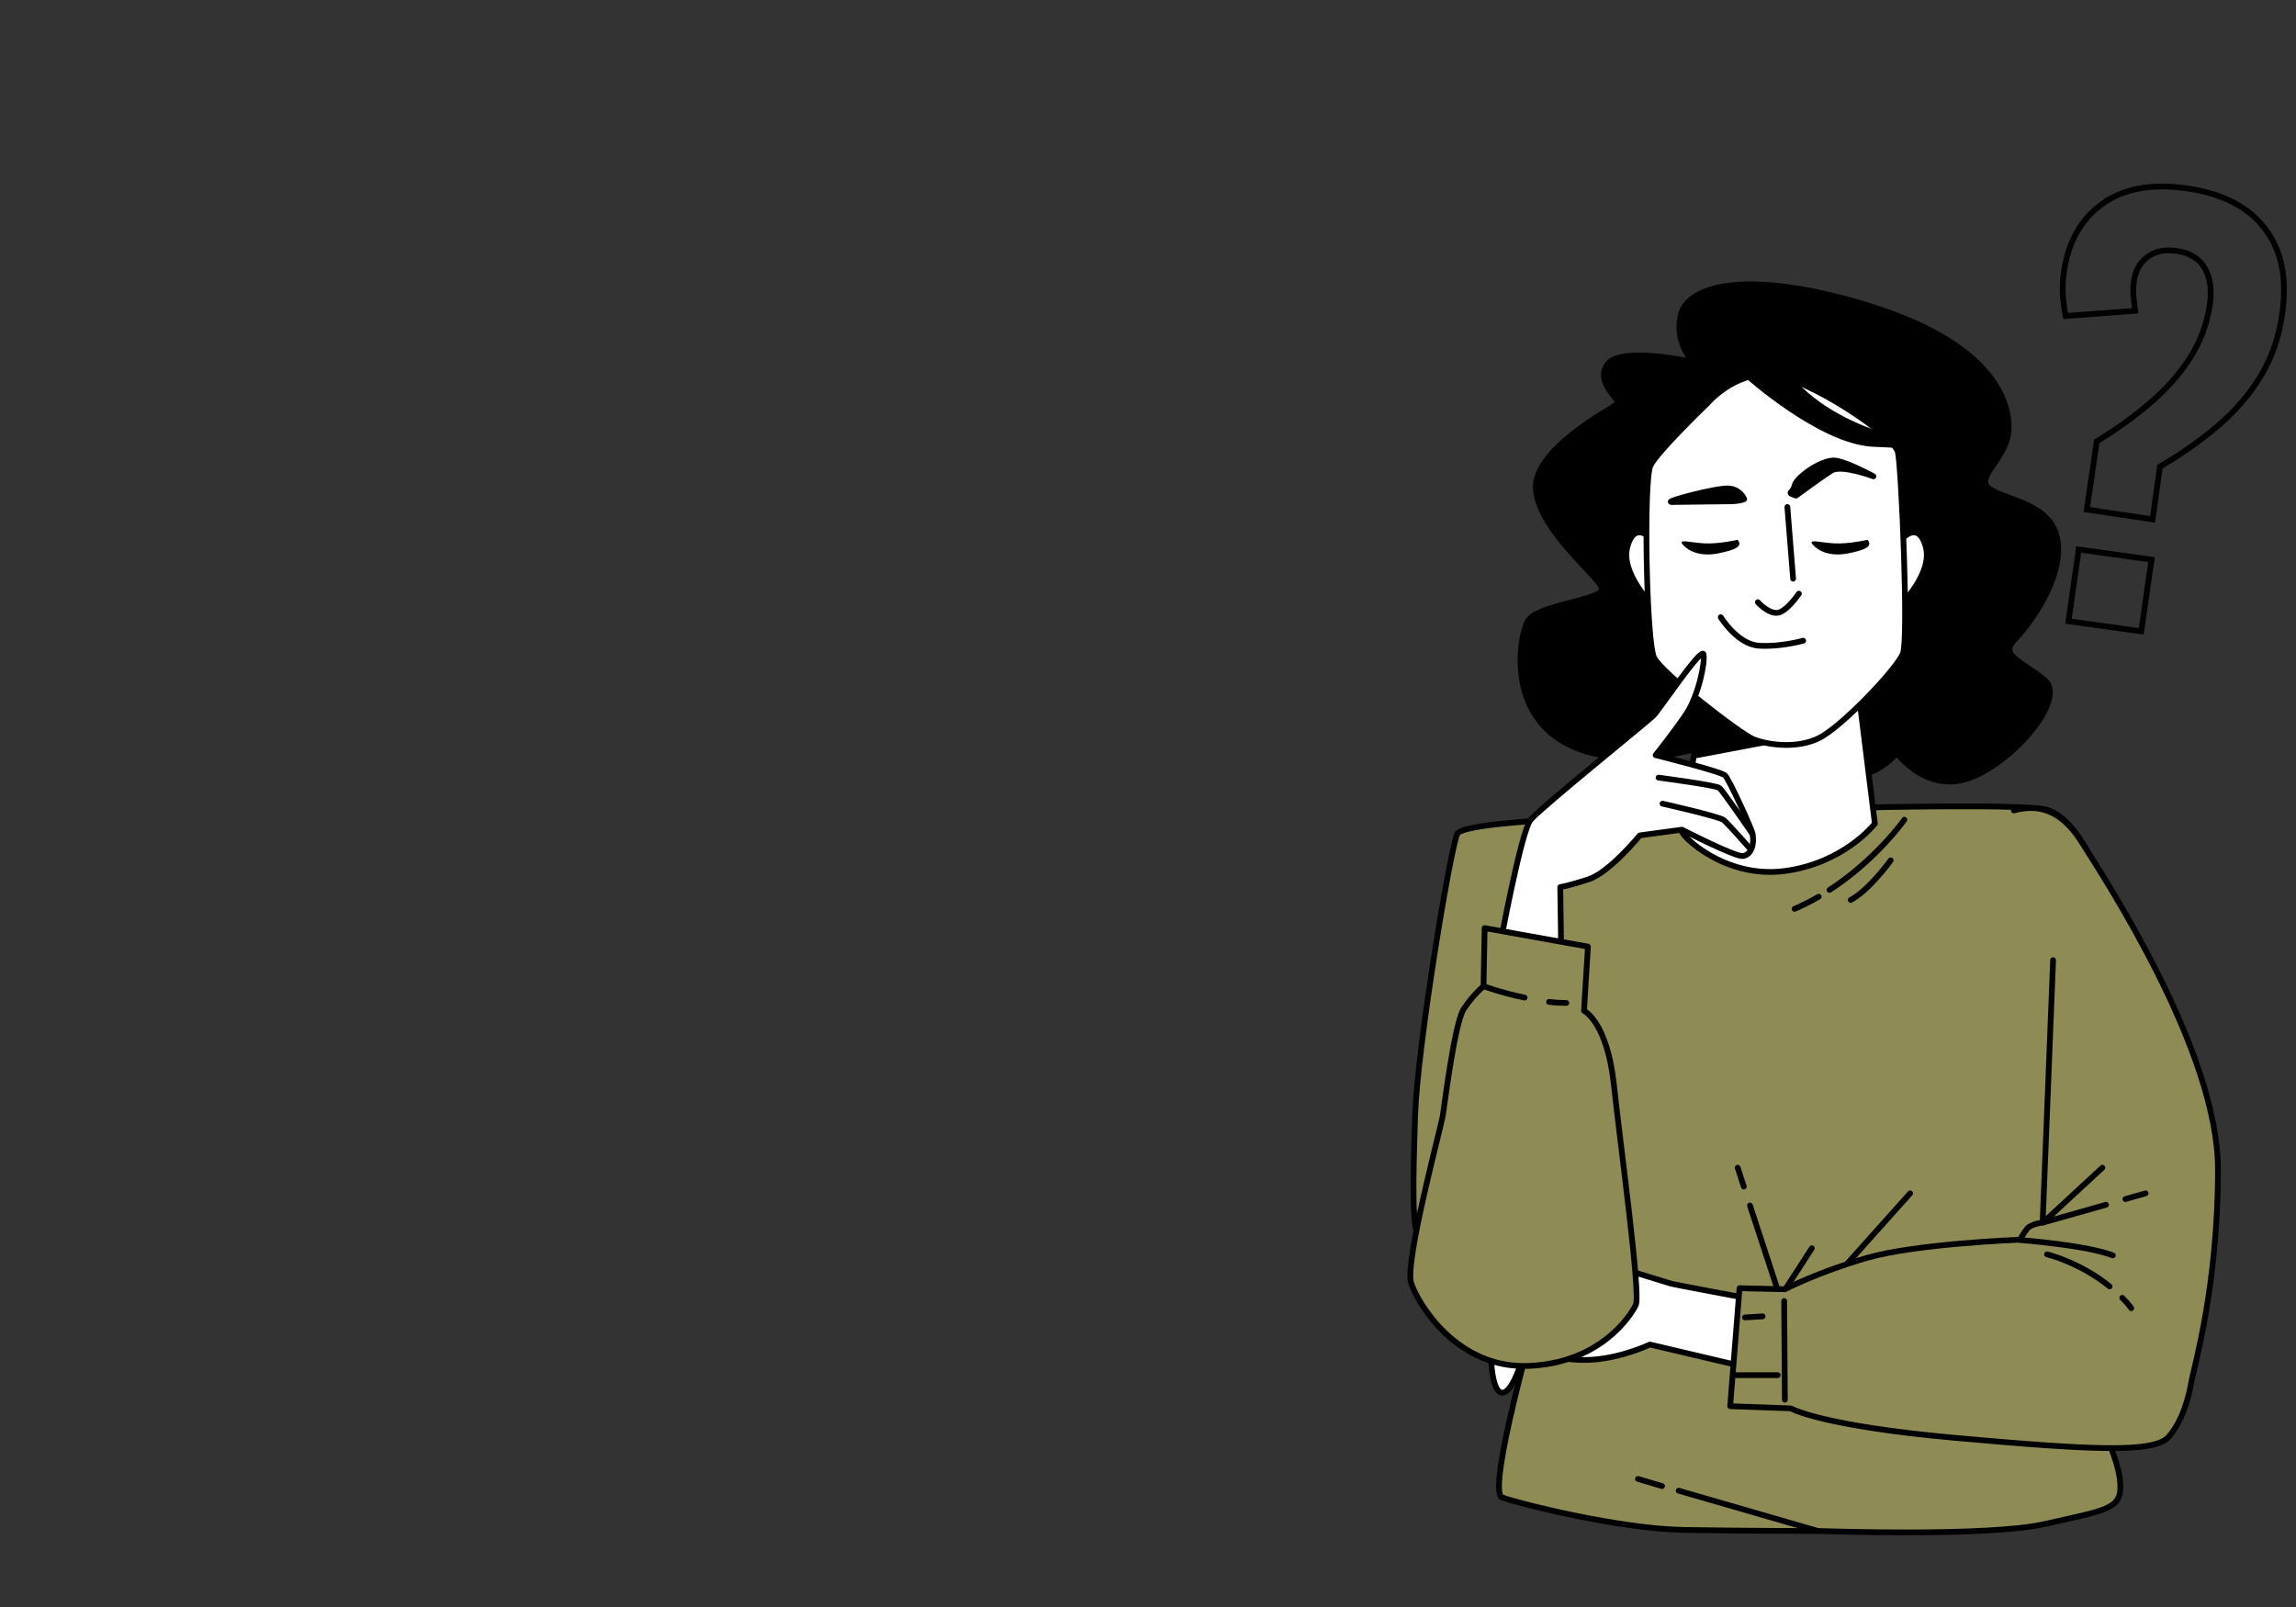 <svg width="400" height="280" viewBox="0 0 400 280" fill="none" xmlns="http://www.w3.org/2000/svg">
<rect x="0" y="0" width="400" height="280" fill="#333333" stroke="none"/>
<path d="M363.561 88.785L365.285 76.894C368.609 74.882 371.688 72.686 374.458 70.308C377.29 67.93 379.63 65.308 381.477 62.442C383.324 59.576 384.493 56.466 384.986 53.051C385.355 50.428 385.047 48.294 384.062 46.648C383.077 45.001 381.415 44.026 379.199 43.721C377.167 43.416 375.505 43.782 374.15 44.757C372.796 45.733 371.996 47.197 371.749 49.087C371.626 49.941 371.626 50.794 371.688 51.587C371.749 52.38 371.872 53.234 371.996 54.148L359.867 55.063C359.621 53.721 359.436 52.441 359.375 51.221C359.313 50.002 359.375 48.721 359.559 47.441C360.298 42.196 362.514 38.233 366.208 35.549C369.902 32.866 374.766 31.951 380.861 32.805C387.017 33.659 391.635 35.976 394.528 39.757C397.484 43.538 398.469 48.477 397.607 54.636C397.053 58.661 395.821 62.198 393.913 65.43C392.004 68.601 389.542 71.467 386.525 74.089C383.508 76.65 380.122 79.089 376.305 81.285L375.012 90.493L363.561 88.785ZM360.36 108.238L362.145 95.737L374.828 97.505L373.042 110.006L360.36 108.238Z" stroke="black" stroke-miterlimit="10"/>
<path d="M295.394 141.953C295.394 141.953 255.128 142.512 253.874 145.307C252.619 148.165 246.912 182.519 246.536 194.384C246.159 206.25 245.971 214.077 247.225 215.506C248.48 216.935 267.985 228.117 267.985 228.117C267.985 228.117 258.828 259.862 261.714 260.918C264.599 261.974 282.097 266.385 293.387 266.571C304.676 266.758 315.777 266.758 316.655 266.758C317.533 266.758 346.384 267.814 356.356 265.515C366.391 263.217 369.402 263.03 369.402 259.117C369.402 255.203 366.893 250.419 366.705 249.55C366.517 248.68 373.479 181.463 369.59 165C365.639 148.538 360.433 142.139 356.544 141.083C352.593 140.027 324.495 140.71 324.495 140.71L295.394 141.953Z" fill="#8F8B54" stroke="black" stroke-miterlimit="10" stroke-linecap="round" stroke-linejoin="round"/>
<path d="M316.847 156.241C315.53 156.986 314.15 157.732 312.645 158.353" stroke="black" stroke-miterlimit="10" stroke-linecap="round" stroke-linejoin="round"/>
<path d="M331.772 142.823C331.772 142.823 326.88 149.781 318.727 155.061" stroke="black" stroke-miterlimit="10" stroke-linecap="round" stroke-linejoin="round"/>
<path d="M329.388 149.904C329.388 149.904 325.687 155.061 322.426 156.8" stroke="black" stroke-miterlimit="10" stroke-linecap="round" stroke-linejoin="round"/>
<path d="M303.797 206.747L302.73 203.454" stroke="black" stroke-miterlimit="10" stroke-linecap="round" stroke-linejoin="round"/>
<path d="M309.571 224.39L304.867 210.04" stroke="black" stroke-miterlimit="10" stroke-linecap="round" stroke-linejoin="round"/>
<path d="M310.949 224.763L315.653 217.495" stroke="black" stroke-miterlimit="10" stroke-linecap="round" stroke-linejoin="round"/>
<path d="M321.547 220.476L332.774 207.927" stroke="black" stroke-miterlimit="10" stroke-linecap="round" stroke-linejoin="round"/>
<path d="M292.449 259.738L316.721 266.758" stroke="black" stroke-miterlimit="10" stroke-linecap="round" stroke-linejoin="round"/>
<path d="M285.359 257.688L289.562 258.93" stroke="black" stroke-miterlimit="10" stroke-linecap="round" stroke-linejoin="round"/>
<path d="M295.146 63.118C295.146 63.118 282.477 60.26 280.093 63.428C277.71 66.659 282.477 69.703 281.787 70.386C281.097 71.07 266.421 78.524 267.612 85.793C268.804 93.061 278.714 100.516 279.09 102.566C279.403 104.616 267.612 105.299 266.107 108.343C264.539 111.387 262.344 125.8 275.139 130.521C287.933 135.243 303.989 127.291 308.442 127.291C312.895 127.291 317.348 135.926 322.429 135.429C327.572 134.932 330.457 131.205 330.457 131.205C330.457 131.205 335.725 138.473 343.439 135.429C351.154 132.385 359.997 121.7 356.234 118.532C352.471 115.301 348.206 114.307 350.966 111.45C353.725 108.592 359.307 100.951 358.492 94.366C357.614 87.781 349.774 87.284 346.701 85.234C343.628 83.184 350.088 79.829 349.962 74.238C349.774 68.647 345.697 59.328 324.875 53.054C304.052 46.779 293.766 49.824 292.763 55.104C291.759 60.26 295.146 63.118 295.146 63.118Z" fill="black" stroke="black" stroke-miterlimit="10" stroke-linecap="round" stroke-linejoin="round"/>
<path d="M297.406 117.413C297.406 117.413 293.141 143.816 292.953 144.685C292.764 145.555 300.479 153.134 310.89 151.767C321.302 150.401 326.633 143.505 326.633 143.505L323.371 117.289C323.371 117.289 314.465 121.513 309.009 121.327C303.552 121.141 297.406 117.413 297.406 117.413Z" fill="white" stroke="black" stroke-miterlimit="10" stroke-linecap="round" stroke-linejoin="round"/>
<path d="M295.645 131.578L313.645 128.161L297.401 117.414L295.645 131.578Z" fill="black" stroke="black" stroke-miterlimit="10" stroke-linecap="round" stroke-linejoin="round"/>
<path d="M287.932 94.179C287.932 94.179 284.921 90.39 283.541 95.173C282.162 99.957 288.183 105.734 288.183 105.734L287.932 94.179Z" fill="white" stroke="black" stroke-miterlimit="10" stroke-linecap="round" stroke-linejoin="round"/>
<path d="M331.087 94.179C331.087 94.179 334.097 90.39 335.477 95.173C336.857 99.957 330.836 105.734 330.836 105.734L331.087 94.179Z" fill="white" stroke="black" stroke-miterlimit="10" stroke-linecap="round" stroke-linejoin="round"/>
<path d="M297.401 70.324C297.401 70.324 288.809 78.586 287.554 81.071C286.3 83.556 286.802 111.884 288.182 114.617C289.562 117.351 303.297 127.974 305.555 128.844C307.813 129.713 312.893 130.583 316.907 128.595C320.921 126.607 330.517 116.481 331.52 113.872C332.524 111.263 331.27 81.568 330.642 78.772C330.015 75.915 314.9 65.789 308.565 65.292C302.105 64.733 297.401 70.324 297.401 70.324Z" fill="white" stroke="black" stroke-miterlimit="10" stroke-linecap="round" stroke-linejoin="round"/>
<path d="M304.17 65.23C304.17 65.23 317.09 76.909 326.372 77.344C335.655 77.779 335.655 77.779 335.655 77.779C335.655 77.779 315.271 75.107 308.937 61.378C308.937 61.44 301.912 55.601 304.17 65.23Z" fill="black" stroke="black" stroke-miterlimit="10" stroke-linecap="round" stroke-linejoin="round"/>
<path d="M311.387 88.339L312.39 100.826" stroke="black" stroke-miterlimit="10" stroke-linecap="round" stroke-linejoin="round"/>
<path d="M313.396 103.436C313.396 103.436 311.138 106.79 309.507 106.79C307.877 106.79 306.246 104.926 306.246 104.926" stroke="black" stroke-miterlimit="10" stroke-linecap="round" stroke-linejoin="round"/>
<path d="M299.781 107.535C299.781 107.535 302.666 112.257 306.429 112.505C310.193 112.753 314.144 111.635 314.144 111.635" stroke="black" stroke-miterlimit="10" stroke-linecap="round" stroke-linejoin="round"/>
<path d="M312.897 86.351C312.897 86.351 317.288 83.121 319.044 82.003C320.8 80.884 326.382 82.996 326.382 82.996C326.382 82.996 322.117 80.636 319.859 80.263C317.601 79.89 312.96 83.121 312.646 84.612C312.27 86.103 311.141 85.73 312.897 86.351Z" fill="black" stroke="black" stroke-miterlimit="10" stroke-linecap="round" stroke-linejoin="round"/>
<path d="M303.863 86.973C303.863 86.973 303.236 85.233 301.103 85.109C298.971 84.985 289.626 87.47 291.256 87.47C292.887 87.47 299.598 87.345 301.354 87.345C303.11 87.345 303.863 86.973 303.863 86.973Z" fill="black" stroke="black" stroke-miterlimit="10" stroke-linecap="round" stroke-linejoin="round"/>
<path d="M325.371 94.055C325.371 94.055 322.11 94.801 319.601 94.676C317.092 94.552 314.834 93.807 315.838 94.925C316.841 96.043 318.848 97.037 321.984 96.416C325.12 95.795 326.249 95.173 325.371 94.055Z" fill="black"/>
<path d="M302.734 94.055C302.734 94.055 299.473 94.801 296.964 94.676C294.455 94.552 292.197 93.807 293.201 94.925C294.204 96.043 296.211 97.037 299.347 96.416C302.483 95.795 303.612 95.173 302.734 94.055Z" fill="black"/>
<path d="M261.219 165.31C261.219 165.31 264.982 144.81 266.675 142.822C268.369 140.772 286.996 125.738 288.062 124.682C289.066 123.688 296.404 112.692 296.78 113.997C297.094 115.363 295.902 121.265 293.707 124.495C291.512 127.726 288.439 131.577 288.439 131.577C288.439 131.577 299.916 134.435 300.544 135.118C301.233 135.802 305.122 144.25 305.31 145.244C305.686 147.046 305.122 148.972 303.617 149.158C302.237 149.282 293.017 144.561 293.017 144.561L285.679 145.555C285.679 145.555 280.411 152.016 276.773 153.196C273.198 154.377 271.818 154.563 271.818 154.563L272.006 167.112L261.219 165.31Z" fill="white" stroke="black" stroke-miterlimit="10" stroke-linecap="round" stroke-linejoin="round"/>
<path d="M288.941 135.491C288.941 135.491 298.914 136.796 299.541 137.293C300.168 137.79 305.311 145.307 305.311 145.307" stroke="black" stroke-miterlimit="10" stroke-linecap="round" stroke-linejoin="round"/>
<path d="M289.633 140.026C289.633 140.026 299.542 142.263 300.295 142.884C301.048 143.505 304.936 147.916 304.936 147.916" stroke="black" stroke-miterlimit="10" stroke-linecap="round" stroke-linejoin="round"/>
<path d="M305.057 226.315C305.057 226.315 291.635 223.83 291.07 223.643C290.506 223.457 281.035 220.599 279.781 220.102C278.526 219.543 263.348 216.934 262.596 217.99C261.906 219.046 261.153 225.259 260.965 225.818C260.777 226.377 259.334 228.862 259.711 230.229C260.087 231.657 259.711 234.142 259.711 234.142C259.711 234.142 259.523 242.467 261.655 242.653C263.788 242.84 265.795 234.826 265.795 234.826C265.795 234.826 268.868 236.627 275.077 236.938C281.286 237.248 287.433 234.267 287.433 234.267L304.053 238.18L305.057 226.315Z" fill="white" stroke="black" stroke-miterlimit="10" stroke-linecap="round" stroke-linejoin="round"/>
<path d="M258.646 161.707L276.646 164.937L275.956 176.12C275.956 176.12 279.97 177.983 281.162 188.979C282.353 199.975 285.866 225.445 284.987 227.371C284.109 229.235 278.778 237.497 266.297 237.994C253.816 238.491 247.043 227.185 245.851 223.582C244.659 219.978 251.057 196.372 251.37 194.322C251.684 192.272 253.44 178.17 255.008 175.809C256.576 173.386 258.457 171.833 258.457 171.833L258.646 161.707Z" fill="#8F8B54" stroke="black" stroke-miterlimit="10" stroke-linecap="round" stroke-linejoin="round"/>
<path d="M269.871 174.566C270.875 174.691 271.941 174.753 272.882 174.753L269.871 174.566Z" fill="#8F8B54"/>
<path d="M269.871 174.566C270.875 174.691 271.941 174.753 272.882 174.753" stroke="black" stroke-miterlimit="10" stroke-linecap="round" stroke-linejoin="round"/>
<path d="M258.461 171.833C258.461 171.833 261.66 173.014 265.611 173.821L258.461 171.833Z" fill="#8F8B54"/>
<path d="M258.461 171.833C258.461 171.833 261.66 173.014 265.611 173.821" stroke="black" stroke-miterlimit="10" stroke-linecap="round" stroke-linejoin="round"/>
<path d="M357.681 167.298L355.862 213.021C355.862 213.021 353.918 213.207 353.165 214.077C352.475 214.947 351.911 216.003 351.911 216.003C351.911 216.003 333.848 216.686 325.255 219.171C316.663 221.656 310.955 224.638 310.955 224.638L303.053 224.452L301.422 245.014L311.959 245.387C311.959 245.387 317.164 248.431 340.747 250.543C364.392 252.656 375.305 253.215 377.813 250.357C380.322 247.499 381.388 243.089 381.765 240.79C382.141 238.492 386.406 224.327 386.406 203.765C386.406 183.202 366.9 153.445 362.636 146.674C358.371 139.964 353.855 140.461 350.844 141.207" fill="#8F8B54"/>
<path d="M357.681 167.298L355.862 213.021C355.862 213.021 353.918 213.207 353.165 214.077C352.475 214.947 351.911 216.003 351.911 216.003C351.911 216.003 333.848 216.686 325.255 219.171C316.663 221.656 310.955 224.638 310.955 224.638L303.053 224.452L301.422 245.014L311.959 245.387C311.959 245.387 317.164 248.431 340.747 250.543C364.392 252.656 375.305 253.215 377.813 250.357C380.322 247.499 381.388 243.089 381.765 240.79C382.141 238.492 386.406 224.327 386.406 203.765C386.406 183.202 366.9 153.445 362.636 146.674C358.371 139.964 353.855 140.461 350.844 141.207" stroke="black" stroke-miterlimit="10" stroke-linecap="round" stroke-linejoin="round"/>
<path d="M366.902 209.915L355.926 213.021L366.274 203.454" stroke="black" stroke-miterlimit="10" stroke-linecap="round" stroke-linejoin="round"/>
<path d="M373.797 207.927L370.285 208.921" stroke="black" stroke-miterlimit="10" stroke-linecap="round" stroke-linejoin="round"/>
<path d="M351.973 216.065C351.973 216.065 363.45 216.935 368.091 218.737" stroke="black" stroke-miterlimit="10" stroke-linecap="round" stroke-linejoin="round"/>
<path d="M369.727 226.129C370.291 226.688 370.793 227.247 371.295 227.93" stroke="black" stroke-miterlimit="10" stroke-linecap="round" stroke-linejoin="round"/>
<path d="M356.617 218.55C356.617 218.55 362.325 219.917 367.53 224.141" stroke="black" stroke-miterlimit="10" stroke-linecap="round" stroke-linejoin="round"/>
<path d="M310.828 226.688L310.954 243.897" stroke="black" stroke-miterlimit="10" stroke-linecap="round" stroke-linejoin="round"/>
<path d="M302.242 239.609H309.706" stroke="black" stroke-miterlimit="10" stroke-linecap="round" stroke-linejoin="round"/>
<path d="M303.996 229.546L307.069 229.359" stroke="black" stroke-miterlimit="10" stroke-linecap="round" stroke-linejoin="round"/>
</svg>
